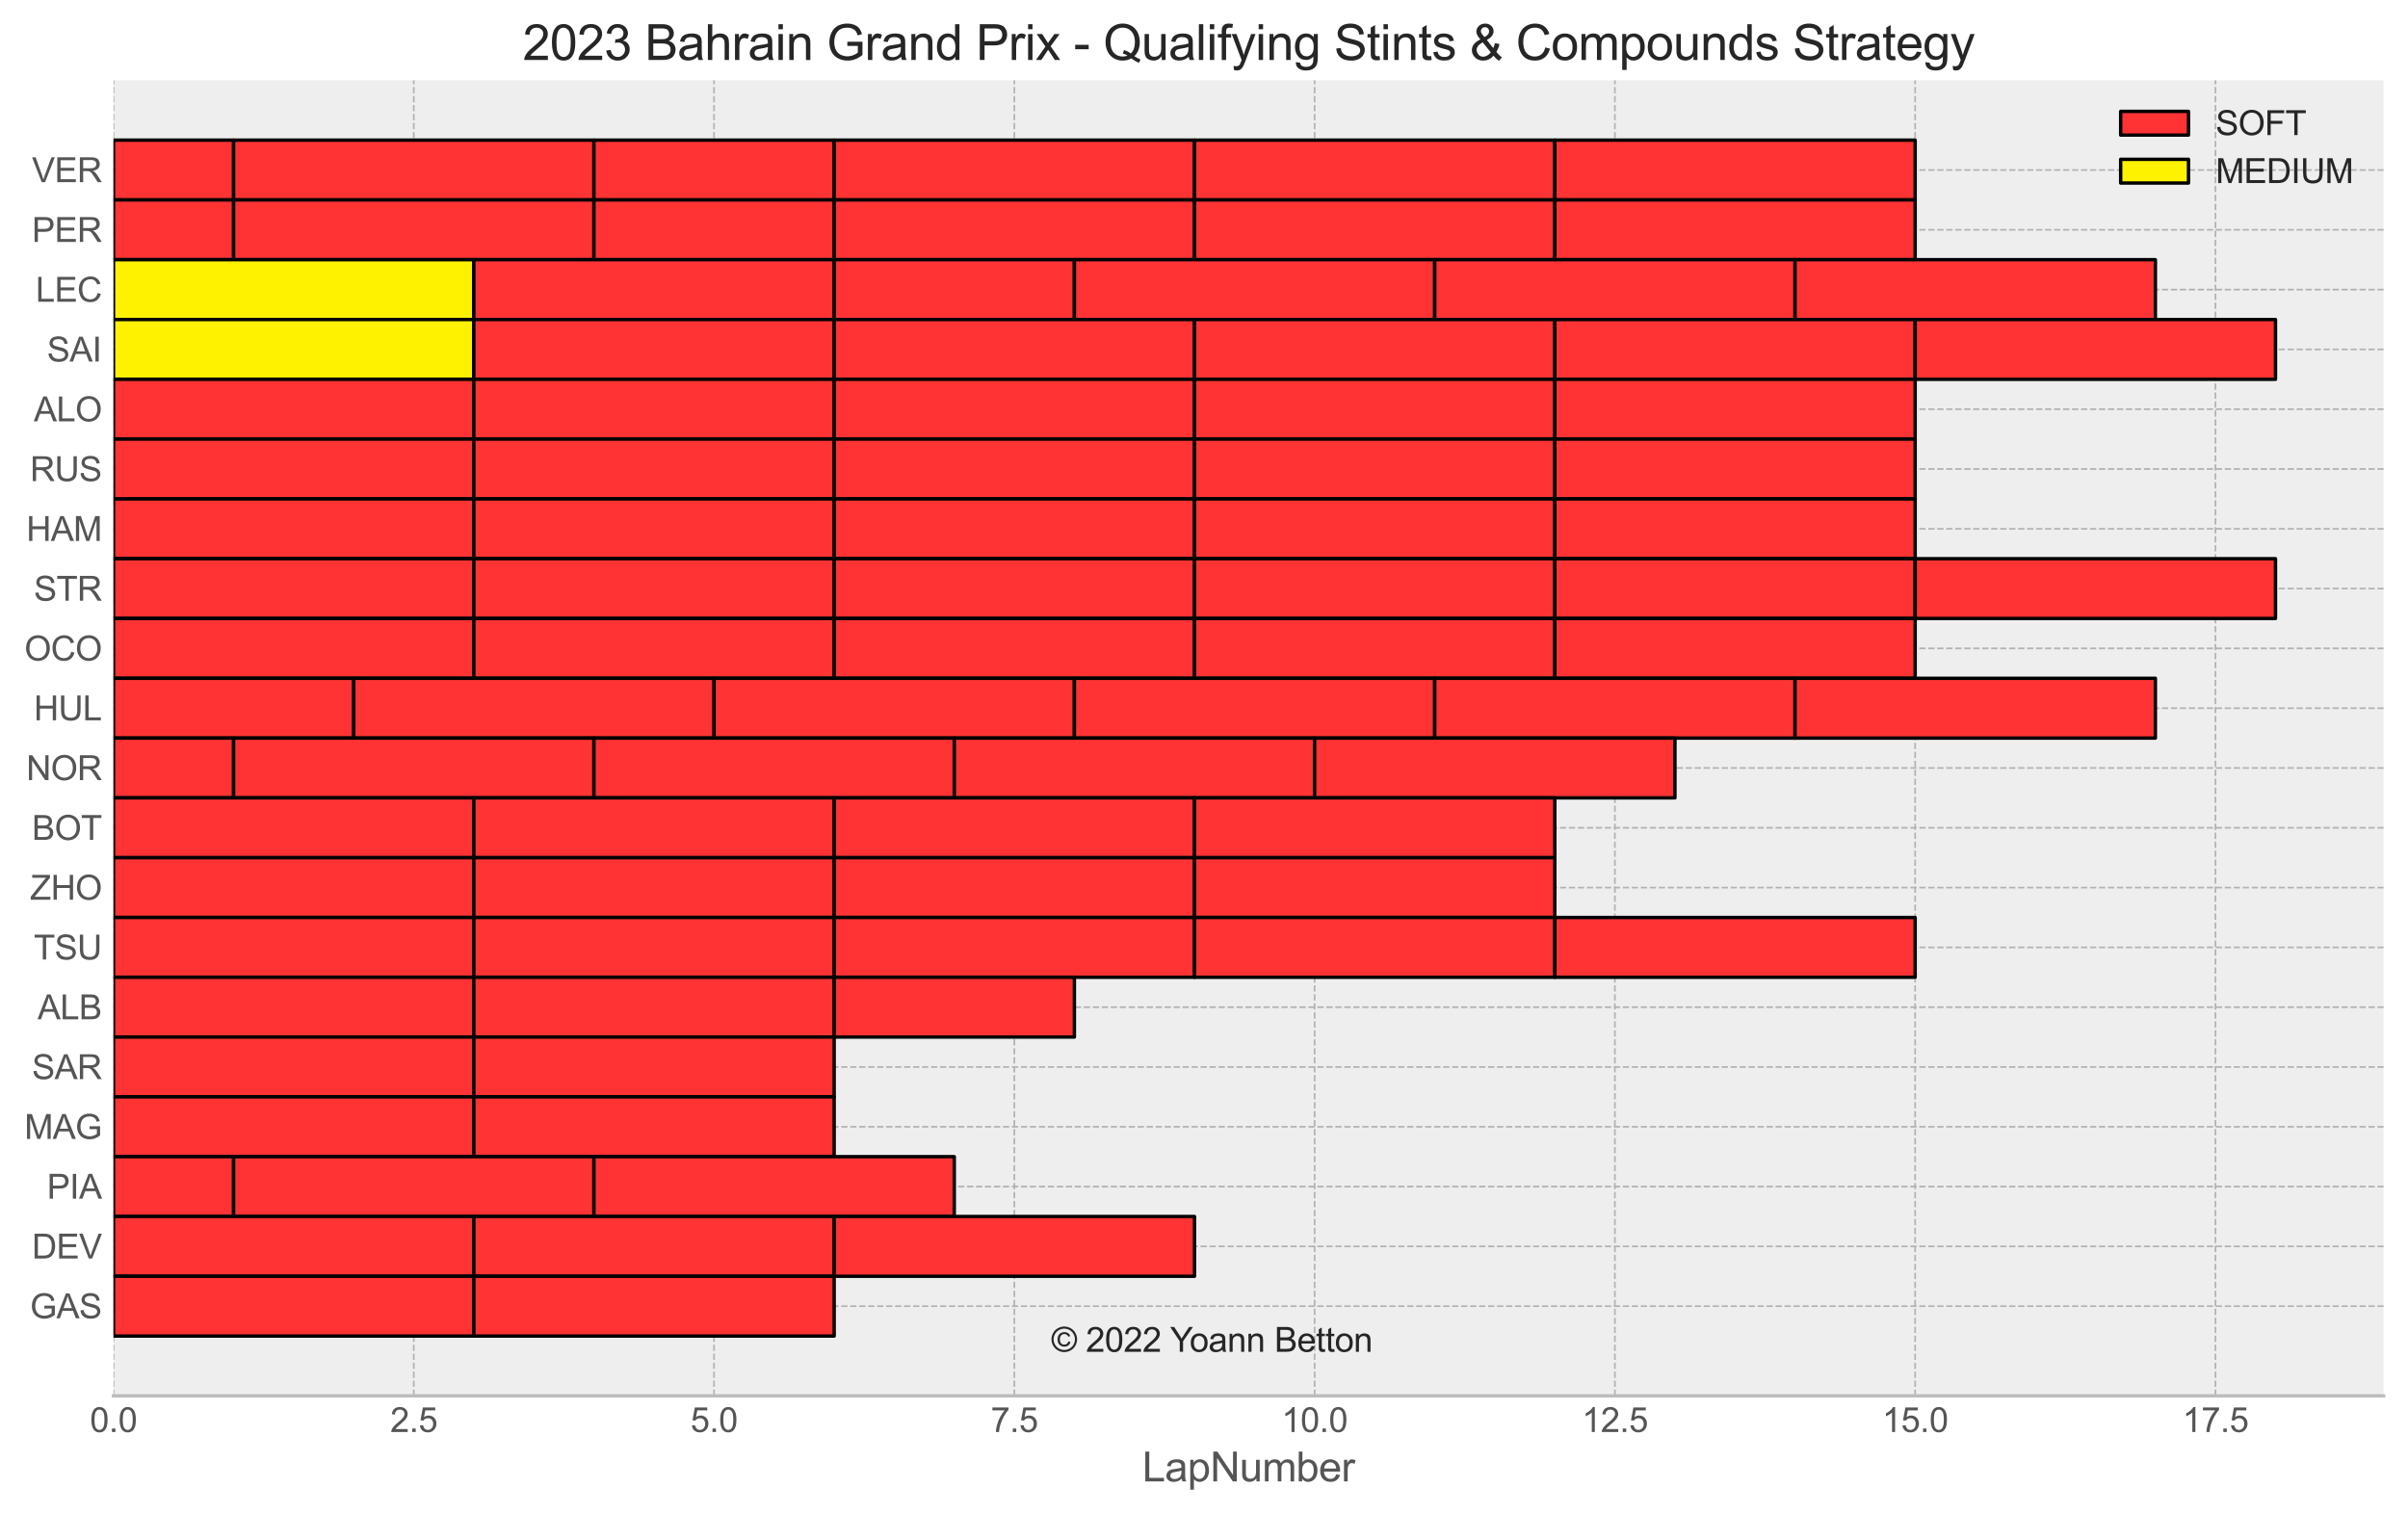 <?xml version="1.0" encoding="utf-8" standalone="no"?>
<!DOCTYPE svg PUBLIC "-//W3C//DTD SVG 1.1//EN"
  "http://www.w3.org/Graphics/SVG/1.1/DTD/svg11.dtd">
<svg xmlns:xlink="http://www.w3.org/1999/xlink" width="710.278pt" height="446.591pt" viewBox="0 0 710.278 446.591" xmlns="http://www.w3.org/2000/svg" version="1.1">
 <defs>
  <style type="text/css">*{stroke-linejoin: round; stroke-linecap: butt}</style>
 </defs>
 <g id="figure_1">
  <g id="patch_1">
   <path d="M 0 446.591 
L 710.278 446.591 
L 710.278 0 
L 0 0 
z
" style="fill: #ffffff"/>
  </g>
  <g id="axes_1">
   <g id="patch_2">
    <path d="M 33.478 411.772 
L 703.078 411.772 
L 703.078 23.692 
L 33.478 23.692 
z
" style="fill: #eeeeee"/>
   </g>
   <g id="matplotlib.axis_1">
    <g id="xtick_1">
     <g id="line2d_1">
      <path d="M 33.478 411.772 
L 33.478 23.692 
" clip-path="url(#p80c18628b7)" style="fill: none; stroke-dasharray: 1.85,0.8; stroke-dashoffset: 0; stroke: #b2b2b2; stroke-width: 0.5"/>
     </g>
     <g id="line2d_2"/>
     <g id="text_1">
      <!-- 0.0 -->
      <g style="fill: #555555" transform="translate(26.528 422.43)scale(0.1 -0.1)">
       <defs>
        <path id="ArialMT-30" d="M 266 2259 
Q 266 3072 433 3567 
Q 600 4063 929 4331 
Q 1259 4600 1759 4600 
Q 2128 4600 2406 4451 
Q 2684 4303 2865 4023 
Q 3047 3744 3150 3342 
Q 3253 2941 3253 2259 
Q 3253 1453 3087 958 
Q 2922 463 2592 192 
Q 2263 -78 1759 -78 
Q 1097 -78 719 397 
Q 266 969 266 2259 
z
M 844 2259 
Q 844 1131 1108 757 
Q 1372 384 1759 384 
Q 2147 384 2411 759 
Q 2675 1134 2675 2259 
Q 2675 3391 2411 3762 
Q 2147 4134 1753 4134 
Q 1366 4134 1134 3806 
Q 844 3388 844 2259 
z
" transform="scale(0.016)"/>
        <path id="ArialMT-2e" d="M 581 0 
L 581 641 
L 1222 641 
L 1222 0 
L 581 0 
z
" transform="scale(0.016)"/>
       </defs>
       <use xlink:href="#ArialMT-30"/>
       <use xlink:href="#ArialMT-2e" x="55.615"/>
       <use xlink:href="#ArialMT-30" x="83.398"/>
      </g>
     </g>
    </g>
    <g id="xtick_2">
     <g id="line2d_3">
      <path d="M 122.05 411.772 
L 122.05 23.692 
" clip-path="url(#p80c18628b7)" style="fill: none; stroke-dasharray: 1.85,0.8; stroke-dashoffset: 0; stroke: #b2b2b2; stroke-width: 0.5"/>
     </g>
     <g id="line2d_4"/>
     <g id="text_2">
      <!-- 2.5 -->
      <g style="fill: #555555" transform="translate(115.1 422.43)scale(0.1 -0.1)">
       <defs>
        <path id="ArialMT-32" d="M 3222 541 
L 3222 0 
L 194 0 
Q 188 203 259 391 
Q 375 700 629 1000 
Q 884 1300 1366 1694 
Q 2113 2306 2375 2664 
Q 2638 3022 2638 3341 
Q 2638 3675 2398 3904 
Q 2159 4134 1775 4134 
Q 1369 4134 1125 3890 
Q 881 3647 878 3216 
L 300 3275 
Q 359 3922 746 4261 
Q 1134 4600 1788 4600 
Q 2447 4600 2831 4234 
Q 3216 3869 3216 3328 
Q 3216 3053 3103 2787 
Q 2991 2522 2730 2228 
Q 2469 1934 1863 1422 
Q 1356 997 1212 845 
Q 1069 694 975 541 
L 3222 541 
z
" transform="scale(0.016)"/>
        <path id="ArialMT-35" d="M 266 1200 
L 856 1250 
Q 922 819 1161 601 
Q 1400 384 1738 384 
Q 2144 384 2425 690 
Q 2706 997 2706 1503 
Q 2706 1984 2436 2262 
Q 2166 2541 1728 2541 
Q 1456 2541 1237 2417 
Q 1019 2294 894 2097 
L 366 2166 
L 809 4519 
L 3088 4519 
L 3088 3981 
L 1259 3981 
L 1013 2750 
Q 1425 3038 1878 3038 
Q 2478 3038 2890 2622 
Q 3303 2206 3303 1553 
Q 3303 931 2941 478 
Q 2500 -78 1738 -78 
Q 1113 -78 717 272 
Q 322 622 266 1200 
z
" transform="scale(0.016)"/>
       </defs>
       <use xlink:href="#ArialMT-32"/>
       <use xlink:href="#ArialMT-2e" x="55.615"/>
       <use xlink:href="#ArialMT-35" x="83.398"/>
      </g>
     </g>
    </g>
    <g id="xtick_3">
     <g id="line2d_5">
      <path d="M 210.621 411.772 
L 210.621 23.692 
" clip-path="url(#p80c18628b7)" style="fill: none; stroke-dasharray: 1.85,0.8; stroke-dashoffset: 0; stroke: #b2b2b2; stroke-width: 0.5"/>
     </g>
     <g id="line2d_6"/>
     <g id="text_3">
      <!-- 5.0 -->
      <g style="fill: #555555" transform="translate(203.671 422.43)scale(0.1 -0.1)">
       <use xlink:href="#ArialMT-35"/>
       <use xlink:href="#ArialMT-2e" x="55.615"/>
       <use xlink:href="#ArialMT-30" x="83.398"/>
      </g>
     </g>
    </g>
    <g id="xtick_4">
     <g id="line2d_7">
      <path d="M 299.192 411.772 
L 299.192 23.692 
" clip-path="url(#p80c18628b7)" style="fill: none; stroke-dasharray: 1.85,0.8; stroke-dashoffset: 0; stroke: #b2b2b2; stroke-width: 0.5"/>
     </g>
     <g id="line2d_8"/>
     <g id="text_4">
      <!-- 7.5 -->
      <g style="fill: #555555" transform="translate(292.242 422.43)scale(0.1 -0.1)">
       <defs>
        <path id="ArialMT-37" d="M 303 3981 
L 303 4522 
L 3269 4522 
L 3269 4084 
Q 2831 3619 2401 2847 
Q 1972 2075 1738 1259 
Q 1569 684 1522 0 
L 944 0 
Q 953 541 1156 1306 
Q 1359 2072 1739 2783 
Q 2119 3494 2547 3981 
L 303 3981 
z
" transform="scale(0.016)"/>
       </defs>
       <use xlink:href="#ArialMT-37"/>
       <use xlink:href="#ArialMT-2e" x="55.615"/>
       <use xlink:href="#ArialMT-35" x="83.398"/>
      </g>
     </g>
    </g>
    <g id="xtick_5">
     <g id="line2d_9">
      <path d="M 387.764 411.772 
L 387.764 23.692 
" clip-path="url(#p80c18628b7)" style="fill: none; stroke-dasharray: 1.85,0.8; stroke-dashoffset: 0; stroke: #b2b2b2; stroke-width: 0.5"/>
     </g>
     <g id="line2d_10"/>
     <g id="text_5">
      <!-- 10.0 -->
      <g style="fill: #555555" transform="translate(378.033 422.43)scale(0.1 -0.1)">
       <defs>
        <path id="ArialMT-31" d="M 2384 0 
L 1822 0 
L 1822 3584 
Q 1619 3391 1289 3197 
Q 959 3003 697 2906 
L 697 3450 
Q 1169 3672 1522 3987 
Q 1875 4303 2022 4600 
L 2384 4600 
L 2384 0 
z
" transform="scale(0.016)"/>
       </defs>
       <use xlink:href="#ArialMT-31"/>
       <use xlink:href="#ArialMT-30" x="55.615"/>
       <use xlink:href="#ArialMT-2e" x="111.23"/>
       <use xlink:href="#ArialMT-30" x="139.014"/>
      </g>
     </g>
    </g>
    <g id="xtick_6">
     <g id="line2d_11">
      <path d="M 476.335 411.772 
L 476.335 23.692 
" clip-path="url(#p80c18628b7)" style="fill: none; stroke-dasharray: 1.85,0.8; stroke-dashoffset: 0; stroke: #b2b2b2; stroke-width: 0.5"/>
     </g>
     <g id="line2d_12"/>
     <g id="text_6">
      <!-- 12.5 -->
      <g style="fill: #555555" transform="translate(466.605 422.43)scale(0.1 -0.1)">
       <use xlink:href="#ArialMT-31"/>
       <use xlink:href="#ArialMT-32" x="55.615"/>
       <use xlink:href="#ArialMT-2e" x="111.23"/>
       <use xlink:href="#ArialMT-35" x="139.014"/>
      </g>
     </g>
    </g>
    <g id="xtick_7">
     <g id="line2d_13">
      <path d="M 564.907 411.772 
L 564.907 23.692 
" clip-path="url(#p80c18628b7)" style="fill: none; stroke-dasharray: 1.85,0.8; stroke-dashoffset: 0; stroke: #b2b2b2; stroke-width: 0.5"/>
     </g>
     <g id="line2d_14"/>
     <g id="text_7">
      <!-- 15.0 -->
      <g style="fill: #555555" transform="translate(555.176 422.43)scale(0.1 -0.1)">
       <use xlink:href="#ArialMT-31"/>
       <use xlink:href="#ArialMT-35" x="55.615"/>
       <use xlink:href="#ArialMT-2e" x="111.23"/>
       <use xlink:href="#ArialMT-30" x="139.014"/>
      </g>
     </g>
    </g>
    <g id="xtick_8">
     <g id="line2d_15">
      <path d="M 653.478 411.772 
L 653.478 23.692 
" clip-path="url(#p80c18628b7)" style="fill: none; stroke-dasharray: 1.85,0.8; stroke-dashoffset: 0; stroke: #b2b2b2; stroke-width: 0.5"/>
     </g>
     <g id="line2d_16"/>
     <g id="text_8">
      <!-- 17.5 -->
      <g style="fill: #555555" transform="translate(643.748 422.43)scale(0.1 -0.1)">
       <use xlink:href="#ArialMT-31"/>
       <use xlink:href="#ArialMT-37" x="55.615"/>
       <use xlink:href="#ArialMT-2e" x="111.23"/>
       <use xlink:href="#ArialMT-35" x="139.014"/>
      </g>
     </g>
    </g>
    <g id="text_9">
     <!-- LapNumber -->
     <g style="fill: #555555" transform="translate(336.93 437.006)scale(0.12 -0.12)">
      <defs>
       <path id="ArialMT-4c" d="M 469 0 
L 469 4581 
L 1075 4581 
L 1075 541 
L 3331 541 
L 3331 0 
L 469 0 
z
" transform="scale(0.016)"/>
       <path id="ArialMT-61" d="M 2588 409 
Q 2275 144 1986 34 
Q 1697 -75 1366 -75 
Q 819 -75 525 192 
Q 231 459 231 875 
Q 231 1119 342 1320 
Q 453 1522 633 1644 
Q 813 1766 1038 1828 
Q 1203 1872 1538 1913 
Q 2219 1994 2541 2106 
Q 2544 2222 2544 2253 
Q 2544 2597 2384 2738 
Q 2169 2928 1744 2928 
Q 1347 2928 1158 2789 
Q 969 2650 878 2297 
L 328 2372 
Q 403 2725 575 2942 
Q 747 3159 1072 3276 
Q 1397 3394 1825 3394 
Q 2250 3394 2515 3294 
Q 2781 3194 2906 3042 
Q 3031 2891 3081 2659 
Q 3109 2516 3109 2141 
L 3109 1391 
Q 3109 606 3145 398 
Q 3181 191 3288 0 
L 2700 0 
Q 2613 175 2588 409 
z
M 2541 1666 
Q 2234 1541 1622 1453 
Q 1275 1403 1131 1340 
Q 988 1278 909 1158 
Q 831 1038 831 891 
Q 831 666 1001 516 
Q 1172 366 1500 366 
Q 1825 366 2078 508 
Q 2331 650 2450 897 
Q 2541 1088 2541 1459 
L 2541 1666 
z
" transform="scale(0.016)"/>
       <path id="ArialMT-70" d="M 422 -1272 
L 422 3319 
L 934 3319 
L 934 2888 
Q 1116 3141 1344 3267 
Q 1572 3394 1897 3394 
Q 2322 3394 2647 3175 
Q 2972 2956 3137 2557 
Q 3303 2159 3303 1684 
Q 3303 1175 3120 767 
Q 2938 359 2589 142 
Q 2241 -75 1856 -75 
Q 1575 -75 1351 44 
Q 1128 163 984 344 
L 984 -1272 
L 422 -1272 
z
M 931 1641 
Q 931 1000 1190 694 
Q 1450 388 1819 388 
Q 2194 388 2461 705 
Q 2728 1022 2728 1688 
Q 2728 2322 2467 2637 
Q 2206 2953 1844 2953 
Q 1484 2953 1207 2617 
Q 931 2281 931 1641 
z
" transform="scale(0.016)"/>
       <path id="ArialMT-4e" d="M 488 0 
L 488 4581 
L 1109 4581 
L 3516 984 
L 3516 4581 
L 4097 4581 
L 4097 0 
L 3475 0 
L 1069 3600 
L 1069 0 
L 488 0 
z
" transform="scale(0.016)"/>
       <path id="ArialMT-75" d="M 2597 0 
L 2597 488 
Q 2209 -75 1544 -75 
Q 1250 -75 995 37 
Q 741 150 617 320 
Q 494 491 444 738 
Q 409 903 409 1263 
L 409 3319 
L 972 3319 
L 972 1478 
Q 972 1038 1006 884 
Q 1059 663 1231 536 
Q 1403 409 1656 409 
Q 1909 409 2131 539 
Q 2353 669 2445 892 
Q 2538 1116 2538 1541 
L 2538 3319 
L 3100 3319 
L 3100 0 
L 2597 0 
z
" transform="scale(0.016)"/>
       <path id="ArialMT-6d" d="M 422 0 
L 422 3319 
L 925 3319 
L 925 2853 
Q 1081 3097 1340 3245 
Q 1600 3394 1931 3394 
Q 2300 3394 2536 3241 
Q 2772 3088 2869 2813 
Q 3263 3394 3894 3394 
Q 4388 3394 4653 3120 
Q 4919 2847 4919 2278 
L 4919 0 
L 4359 0 
L 4359 2091 
Q 4359 2428 4304 2576 
Q 4250 2725 4106 2815 
Q 3963 2906 3769 2906 
Q 3419 2906 3187 2673 
Q 2956 2441 2956 1928 
L 2956 0 
L 2394 0 
L 2394 2156 
Q 2394 2531 2256 2718 
Q 2119 2906 1806 2906 
Q 1569 2906 1367 2781 
Q 1166 2656 1075 2415 
Q 984 2175 984 1722 
L 984 0 
L 422 0 
z
" transform="scale(0.016)"/>
       <path id="ArialMT-62" d="M 941 0 
L 419 0 
L 419 4581 
L 981 4581 
L 981 2947 
Q 1338 3394 1891 3394 
Q 2197 3394 2470 3270 
Q 2744 3147 2920 2923 
Q 3097 2700 3197 2384 
Q 3297 2069 3297 1709 
Q 3297 856 2875 390 
Q 2453 -75 1863 -75 
Q 1275 -75 941 416 
L 941 0 
z
M 934 1684 
Q 934 1088 1097 822 
Q 1363 388 1816 388 
Q 2184 388 2453 708 
Q 2722 1028 2722 1663 
Q 2722 2313 2464 2622 
Q 2206 2931 1841 2931 
Q 1472 2931 1203 2611 
Q 934 2291 934 1684 
z
" transform="scale(0.016)"/>
       <path id="ArialMT-65" d="M 2694 1069 
L 3275 997 
Q 3138 488 2766 206 
Q 2394 -75 1816 -75 
Q 1088 -75 661 373 
Q 234 822 234 1631 
Q 234 2469 665 2931 
Q 1097 3394 1784 3394 
Q 2450 3394 2872 2941 
Q 3294 2488 3294 1666 
Q 3294 1616 3291 1516 
L 816 1516 
Q 847 969 1125 678 
Q 1403 388 1819 388 
Q 2128 388 2347 550 
Q 2566 713 2694 1069 
z
M 847 1978 
L 2700 1978 
Q 2663 2397 2488 2606 
Q 2219 2931 1791 2931 
Q 1403 2931 1139 2672 
Q 875 2413 847 1978 
z
" transform="scale(0.016)"/>
       <path id="ArialMT-72" d="M 416 0 
L 416 3319 
L 922 3319 
L 922 2816 
Q 1116 3169 1280 3281 
Q 1444 3394 1641 3394 
Q 1925 3394 2219 3213 
L 2025 2691 
Q 1819 2813 1613 2813 
Q 1428 2813 1281 2702 
Q 1134 2591 1072 2394 
Q 978 2094 978 1738 
L 978 0 
L 416 0 
z
" transform="scale(0.016)"/>
      </defs>
      <use xlink:href="#ArialMT-4c"/>
      <use xlink:href="#ArialMT-61" x="55.615"/>
      <use xlink:href="#ArialMT-70" x="111.23"/>
      <use xlink:href="#ArialMT-4e" x="166.846"/>
      <use xlink:href="#ArialMT-75" x="239.062"/>
      <use xlink:href="#ArialMT-6d" x="294.678"/>
      <use xlink:href="#ArialMT-62" x="377.979"/>
      <use xlink:href="#ArialMT-65" x="433.594"/>
      <use xlink:href="#ArialMT-72" x="489.209"/>
     </g>
    </g>
   </g>
   <g id="matplotlib.axis_2">
    <g id="ytick_1">
     <g id="line2d_17">
      <path d="M 33.478 50.152 
L 703.078 50.152 
" clip-path="url(#p80c18628b7)" style="fill: none; stroke-dasharray: 1.85,0.8; stroke-dashoffset: 0; stroke: #b2b2b2; stroke-width: 0.5"/>
     </g>
     <g id="line2d_18"/>
     <g id="text_10">
      <!-- VER -->
      <g style="fill: #555555" transform="translate(9.416 53.731)scale(0.1 -0.1)">
       <defs>
        <path id="ArialMT-56" d="M 1803 0 
L 28 4581 
L 684 4581 
L 1875 1253 
Q 2019 853 2116 503 
Q 2222 878 2363 1253 
L 3600 4581 
L 4219 4581 
L 2425 0 
L 1803 0 
z
" transform="scale(0.016)"/>
        <path id="ArialMT-45" d="M 506 0 
L 506 4581 
L 3819 4581 
L 3819 4041 
L 1113 4041 
L 1113 2638 
L 3647 2638 
L 3647 2100 
L 1113 2100 
L 1113 541 
L 3925 541 
L 3925 0 
L 506 0 
z
" transform="scale(0.016)"/>
        <path id="ArialMT-52" d="M 503 0 
L 503 4581 
L 2534 4581 
Q 3147 4581 3465 4457 
Q 3784 4334 3975 4021 
Q 4166 3709 4166 3331 
Q 4166 2844 3850 2509 
Q 3534 2175 2875 2084 
Q 3116 1969 3241 1856 
Q 3506 1613 3744 1247 
L 4541 0 
L 3778 0 
L 3172 953 
Q 2906 1366 2734 1584 
Q 2563 1803 2427 1890 
Q 2291 1978 2150 2013 
Q 2047 2034 1813 2034 
L 1109 2034 
L 1109 0 
L 503 0 
z
M 1109 2559 
L 2413 2559 
Q 2828 2559 3062 2645 
Q 3297 2731 3419 2920 
Q 3541 3109 3541 3331 
Q 3541 3656 3305 3865 
Q 3069 4075 2559 4075 
L 1109 4075 
L 1109 2559 
z
" transform="scale(0.016)"/>
       </defs>
       <use xlink:href="#ArialMT-56"/>
       <use xlink:href="#ArialMT-45" x="66.699"/>
       <use xlink:href="#ArialMT-52" x="133.398"/>
      </g>
     </g>
    </g>
    <g id="ytick_2">
     <g id="line2d_19">
      <path d="M 33.478 67.792 
L 703.078 67.792 
" clip-path="url(#p80c18628b7)" style="fill: none; stroke-dasharray: 1.85,0.8; stroke-dashoffset: 0; stroke: #b2b2b2; stroke-width: 0.5"/>
     </g>
     <g id="line2d_20"/>
     <g id="text_11">
      <!-- PER -->
      <g style="fill: #555555" transform="translate(9.416 71.371)scale(0.1 -0.1)">
       <defs>
        <path id="ArialMT-50" d="M 494 0 
L 494 4581 
L 2222 4581 
Q 2678 4581 2919 4538 
Q 3256 4481 3484 4323 
Q 3713 4166 3852 3881 
Q 3991 3597 3991 3256 
Q 3991 2672 3619 2267 
Q 3247 1863 2275 1863 
L 1100 1863 
L 1100 0 
L 494 0 
z
M 1100 2403 
L 2284 2403 
Q 2872 2403 3119 2622 
Q 3366 2841 3366 3238 
Q 3366 3525 3220 3729 
Q 3075 3934 2838 4000 
Q 2684 4041 2272 4041 
L 1100 4041 
L 1100 2403 
z
" transform="scale(0.016)"/>
       </defs>
       <use xlink:href="#ArialMT-50"/>
       <use xlink:href="#ArialMT-45" x="66.699"/>
       <use xlink:href="#ArialMT-52" x="133.398"/>
      </g>
     </g>
    </g>
    <g id="ytick_3">
     <g id="line2d_21">
      <path d="M 33.478 85.432 
L 703.078 85.432 
" clip-path="url(#p80c18628b7)" style="fill: none; stroke-dasharray: 1.85,0.8; stroke-dashoffset: 0; stroke: #b2b2b2; stroke-width: 0.5"/>
     </g>
     <g id="line2d_22"/>
     <g id="text_12">
      <!-- LEC -->
      <g style="fill: #555555" transform="translate(10.525 89.011)scale(0.1 -0.1)">
       <defs>
        <path id="ArialMT-43" d="M 3763 1606 
L 4369 1453 
Q 4178 706 3683 314 
Q 3188 -78 2472 -78 
Q 1731 -78 1267 223 
Q 803 525 561 1097 
Q 319 1669 319 2325 
Q 319 3041 592 3573 
Q 866 4106 1370 4382 
Q 1875 4659 2481 4659 
Q 3169 4659 3637 4309 
Q 4106 3959 4291 3325 
L 3694 3184 
Q 3534 3684 3231 3912 
Q 2928 4141 2469 4141 
Q 1941 4141 1586 3887 
Q 1231 3634 1087 3207 
Q 944 2781 944 2328 
Q 944 1744 1114 1308 
Q 1284 872 1643 656 
Q 2003 441 2422 441 
Q 2931 441 3284 734 
Q 3638 1028 3763 1606 
z
" transform="scale(0.016)"/>
       </defs>
       <use xlink:href="#ArialMT-4c"/>
       <use xlink:href="#ArialMT-45" x="55.615"/>
       <use xlink:href="#ArialMT-43" x="122.314"/>
      </g>
     </g>
    </g>
    <g id="ytick_4">
     <g id="line2d_23">
      <path d="M 33.478 103.072 
L 703.078 103.072 
" clip-path="url(#p80c18628b7)" style="fill: none; stroke-dasharray: 1.85,0.8; stroke-dashoffset: 0; stroke: #b2b2b2; stroke-width: 0.5"/>
     </g>
     <g id="line2d_24"/>
     <g id="text_13">
      <!-- SAI -->
      <g style="fill: #555555" transform="translate(13.859 106.651)scale(0.1 -0.1)">
       <defs>
        <path id="ArialMT-53" d="M 288 1472 
L 859 1522 
Q 900 1178 1048 958 
Q 1197 738 1509 602 
Q 1822 466 2213 466 
Q 2559 466 2825 569 
Q 3091 672 3220 851 
Q 3350 1031 3350 1244 
Q 3350 1459 3225 1620 
Q 3100 1781 2813 1891 
Q 2628 1963 1997 2114 
Q 1366 2266 1113 2400 
Q 784 2572 623 2826 
Q 463 3081 463 3397 
Q 463 3744 659 4045 
Q 856 4347 1234 4503 
Q 1613 4659 2075 4659 
Q 2584 4659 2973 4495 
Q 3363 4331 3572 4012 
Q 3781 3694 3797 3291 
L 3216 3247 
Q 3169 3681 2898 3903 
Q 2628 4125 2100 4125 
Q 1550 4125 1298 3923 
Q 1047 3722 1047 3438 
Q 1047 3191 1225 3031 
Q 1400 2872 2139 2705 
Q 2878 2538 3153 2413 
Q 3553 2228 3743 1945 
Q 3934 1663 3934 1294 
Q 3934 928 3725 604 
Q 3516 281 3123 101 
Q 2731 -78 2241 -78 
Q 1619 -78 1198 103 
Q 778 284 539 648 
Q 300 1013 288 1472 
z
" transform="scale(0.016)"/>
        <path id="ArialMT-41" d="M -9 0 
L 1750 4581 
L 2403 4581 
L 4278 0 
L 3588 0 
L 3053 1388 
L 1138 1388 
L 634 0 
L -9 0 
z
M 1313 1881 
L 2866 1881 
L 2388 3150 
Q 2169 3728 2063 4100 
Q 1975 3659 1816 3225 
L 1313 1881 
z
" transform="scale(0.016)"/>
        <path id="ArialMT-49" d="M 597 0 
L 597 4581 
L 1203 4581 
L 1203 0 
L 597 0 
z
" transform="scale(0.016)"/>
       </defs>
       <use xlink:href="#ArialMT-53"/>
       <use xlink:href="#ArialMT-41" x="66.699"/>
       <use xlink:href="#ArialMT-49" x="133.398"/>
      </g>
     </g>
    </g>
    <g id="ytick_5">
     <g id="line2d_25">
      <path d="M 33.478 120.712 
L 703.078 120.712 
" clip-path="url(#p80c18628b7)" style="fill: none; stroke-dasharray: 1.85,0.8; stroke-dashoffset: 0; stroke: #b2b2b2; stroke-width: 0.5"/>
     </g>
     <g id="line2d_26"/>
     <g id="text_14">
      <!-- ALO -->
      <g style="fill: #555555" transform="translate(9.969 124.291)scale(0.1 -0.1)">
       <defs>
        <path id="ArialMT-4f" d="M 309 2231 
Q 309 3372 921 4017 
Q 1534 4663 2503 4663 
Q 3138 4663 3647 4359 
Q 4156 4056 4423 3514 
Q 4691 2972 4691 2284 
Q 4691 1588 4409 1038 
Q 4128 488 3612 205 
Q 3097 -78 2500 -78 
Q 1853 -78 1343 234 
Q 834 547 571 1087 
Q 309 1628 309 2231 
z
M 934 2222 
Q 934 1394 1379 917 
Q 1825 441 2497 441 
Q 3181 441 3623 922 
Q 4066 1403 4066 2288 
Q 4066 2847 3877 3264 
Q 3688 3681 3323 3911 
Q 2959 4141 2506 4141 
Q 1863 4141 1398 3698 
Q 934 3256 934 2222 
z
" transform="scale(0.016)"/>
       </defs>
       <use xlink:href="#ArialMT-41"/>
       <use xlink:href="#ArialMT-4c" x="66.699"/>
       <use xlink:href="#ArialMT-4f" x="122.314"/>
      </g>
     </g>
    </g>
    <g id="ytick_6">
     <g id="line2d_27">
      <path d="M 33.478 138.352 
L 703.078 138.352 
" clip-path="url(#p80c18628b7)" style="fill: none; stroke-dasharray: 1.85,0.8; stroke-dashoffset: 0; stroke: #b2b2b2; stroke-width: 0.5"/>
     </g>
     <g id="line2d_28"/>
     <g id="text_15">
      <!-- RUS -->
      <g style="fill: #555555" transform="translate(8.864 141.931)scale(0.1 -0.1)">
       <defs>
        <path id="ArialMT-55" d="M 3500 4581 
L 4106 4581 
L 4106 1934 
Q 4106 1244 3950 837 
Q 3794 431 3386 176 
Q 2978 -78 2316 -78 
Q 1672 -78 1262 144 
Q 853 366 678 786 
Q 503 1206 503 1934 
L 503 4581 
L 1109 4581 
L 1109 1938 
Q 1109 1341 1220 1058 
Q 1331 775 1601 622 
Q 1872 469 2263 469 
Q 2931 469 3215 772 
Q 3500 1075 3500 1938 
L 3500 4581 
z
" transform="scale(0.016)"/>
       </defs>
       <use xlink:href="#ArialMT-52"/>
       <use xlink:href="#ArialMT-55" x="72.217"/>
       <use xlink:href="#ArialMT-53" x="144.434"/>
      </g>
     </g>
    </g>
    <g id="ytick_7">
     <g id="line2d_29">
      <path d="M 33.478 155.992 
L 703.078 155.992 
" clip-path="url(#p80c18628b7)" style="fill: none; stroke-dasharray: 1.85,0.8; stroke-dashoffset: 0; stroke: #b2b2b2; stroke-width: 0.5"/>
     </g>
     <g id="line2d_30"/>
     <g id="text_16">
      <!-- HAM -->
      <g style="fill: #555555" transform="translate(7.756 159.571)scale(0.1 -0.1)">
       <defs>
        <path id="ArialMT-48" d="M 513 0 
L 513 4581 
L 1119 4581 
L 1119 2700 
L 3500 2700 
L 3500 4581 
L 4106 4581 
L 4106 0 
L 3500 0 
L 3500 2159 
L 1119 2159 
L 1119 0 
L 513 0 
z
" transform="scale(0.016)"/>
        <path id="ArialMT-4d" d="M 475 0 
L 475 4581 
L 1388 4581 
L 2472 1338 
Q 2622 884 2691 659 
Q 2769 909 2934 1394 
L 4031 4581 
L 4847 4581 
L 4847 0 
L 4263 0 
L 4263 3834 
L 2931 0 
L 2384 0 
L 1059 3900 
L 1059 0 
L 475 0 
z
" transform="scale(0.016)"/>
       </defs>
       <use xlink:href="#ArialMT-48"/>
       <use xlink:href="#ArialMT-41" x="72.217"/>
       <use xlink:href="#ArialMT-4d" x="138.916"/>
      </g>
     </g>
    </g>
    <g id="ytick_8">
     <g id="line2d_31">
      <path d="M 33.478 173.632 
L 703.078 173.632 
" clip-path="url(#p80c18628b7)" style="fill: none; stroke-dasharray: 1.85,0.8; stroke-dashoffset: 0; stroke: #b2b2b2; stroke-width: 0.5"/>
     </g>
     <g id="line2d_32"/>
     <g id="text_17">
      <!-- STR -->
      <g style="fill: #555555" transform="translate(9.978 177.211)scale(0.1 -0.1)">
       <defs>
        <path id="ArialMT-54" d="M 1659 0 
L 1659 4041 
L 150 4041 
L 150 4581 
L 3781 4581 
L 3781 4041 
L 2266 4041 
L 2266 0 
L 1659 0 
z
" transform="scale(0.016)"/>
       </defs>
       <use xlink:href="#ArialMT-53"/>
       <use xlink:href="#ArialMT-54" x="66.699"/>
       <use xlink:href="#ArialMT-52" x="127.783"/>
      </g>
     </g>
    </g>
    <g id="ytick_9">
     <g id="line2d_33">
      <path d="M 33.478 191.272 
L 703.078 191.272 
" clip-path="url(#p80c18628b7)" style="fill: none; stroke-dasharray: 1.85,0.8; stroke-dashoffset: 0; stroke: #b2b2b2; stroke-width: 0.5"/>
     </g>
     <g id="line2d_34"/>
     <g id="text_18">
      <!-- OCO -->
      <g style="fill: #555555" transform="translate(7.2 194.851)scale(0.1 -0.1)">
       <use xlink:href="#ArialMT-4f"/>
       <use xlink:href="#ArialMT-43" x="77.783"/>
       <use xlink:href="#ArialMT-4f" x="150"/>
      </g>
     </g>
    </g>
    <g id="ytick_10">
     <g id="line2d_35">
      <path d="M 33.478 208.912 
L 703.078 208.912 
" clip-path="url(#p80c18628b7)" style="fill: none; stroke-dasharray: 1.85,0.8; stroke-dashoffset: 0; stroke: #b2b2b2; stroke-width: 0.5"/>
     </g>
     <g id="line2d_36"/>
     <g id="text_19">
      <!-- HUL -->
      <g style="fill: #555555" transform="translate(9.973 212.491)scale(0.1 -0.1)">
       <use xlink:href="#ArialMT-48"/>
       <use xlink:href="#ArialMT-55" x="72.217"/>
       <use xlink:href="#ArialMT-4c" x="144.434"/>
      </g>
     </g>
    </g>
    <g id="ytick_11">
     <g id="line2d_37">
      <path d="M 33.478 226.552 
L 703.078 226.552 
" clip-path="url(#p80c18628b7)" style="fill: none; stroke-dasharray: 1.85,0.8; stroke-dashoffset: 0; stroke: #b2b2b2; stroke-width: 0.5"/>
     </g>
     <g id="line2d_38"/>
     <g id="text_20">
      <!-- NOR -->
      <g style="fill: #555555" transform="translate(7.756 230.131)scale(0.1 -0.1)">
       <use xlink:href="#ArialMT-4e"/>
       <use xlink:href="#ArialMT-4f" x="72.217"/>
       <use xlink:href="#ArialMT-52" x="150"/>
      </g>
     </g>
    </g>
    <g id="ytick_12">
     <g id="line2d_39">
      <path d="M 33.478 244.192 
L 703.078 244.192 
" clip-path="url(#p80c18628b7)" style="fill: none; stroke-dasharray: 1.85,0.8; stroke-dashoffset: 0; stroke: #b2b2b2; stroke-width: 0.5"/>
     </g>
     <g id="line2d_40"/>
     <g id="text_21">
      <!-- BOT -->
      <g style="fill: #555555" transform="translate(9.422 247.771)scale(0.1 -0.1)">
       <defs>
        <path id="ArialMT-42" d="M 469 0 
L 469 4581 
L 2188 4581 
Q 2713 4581 3030 4442 
Q 3347 4303 3526 4014 
Q 3706 3725 3706 3409 
Q 3706 3116 3547 2856 
Q 3388 2597 3066 2438 
Q 3481 2316 3704 2022 
Q 3928 1728 3928 1328 
Q 3928 1006 3792 729 
Q 3656 453 3456 303 
Q 3256 153 2954 76 
Q 2653 0 2216 0 
L 469 0 
z
M 1075 2656 
L 2066 2656 
Q 2469 2656 2644 2709 
Q 2875 2778 2992 2937 
Q 3109 3097 3109 3338 
Q 3109 3566 3000 3739 
Q 2891 3913 2687 3977 
Q 2484 4041 1991 4041 
L 1075 4041 
L 1075 2656 
z
M 1075 541 
L 2216 541 
Q 2509 541 2628 563 
Q 2838 600 2978 687 
Q 3119 775 3209 942 
Q 3300 1109 3300 1328 
Q 3300 1584 3169 1773 
Q 3038 1963 2805 2039 
Q 2572 2116 2134 2116 
L 1075 2116 
L 1075 541 
z
" transform="scale(0.016)"/>
       </defs>
       <use xlink:href="#ArialMT-42"/>
       <use xlink:href="#ArialMT-4f" x="66.699"/>
       <use xlink:href="#ArialMT-54" x="144.482"/>
      </g>
     </g>
    </g>
    <g id="ytick_13">
     <g id="line2d_41">
      <path d="M 33.478 261.832 
L 703.078 261.832 
" clip-path="url(#p80c18628b7)" style="fill: none; stroke-dasharray: 1.85,0.8; stroke-dashoffset: 0; stroke: #b2b2b2; stroke-width: 0.5"/>
     </g>
     <g id="line2d_42"/>
     <g id="text_22">
      <!-- ZHO -->
      <g style="fill: #555555" transform="translate(8.87 265.411)scale(0.1 -0.1)">
       <defs>
        <path id="ArialMT-5a" d="M 128 0 
L 128 563 
L 2475 3497 
Q 2725 3809 2950 4041 
L 394 4041 
L 394 4581 
L 3675 4581 
L 3675 4041 
L 1103 863 
L 825 541 
L 3750 541 
L 3750 0 
L 128 0 
z
" transform="scale(0.016)"/>
       </defs>
       <use xlink:href="#ArialMT-5a"/>
       <use xlink:href="#ArialMT-48" x="61.084"/>
       <use xlink:href="#ArialMT-4f" x="133.301"/>
      </g>
     </g>
    </g>
    <g id="ytick_14">
     <g id="line2d_43">
      <path d="M 33.478 279.472 
L 703.078 279.472 
" clip-path="url(#p80c18628b7)" style="fill: none; stroke-dasharray: 1.85,0.8; stroke-dashoffset: 0; stroke: #b2b2b2; stroke-width: 0.5"/>
     </g>
     <g id="line2d_44"/>
     <g id="text_23">
      <!-- TSU -->
      <g style="fill: #555555" transform="translate(9.978 283.051)scale(0.1 -0.1)">
       <use xlink:href="#ArialMT-54"/>
       <use xlink:href="#ArialMT-53" x="61.084"/>
       <use xlink:href="#ArialMT-55" x="127.783"/>
      </g>
     </g>
    </g>
    <g id="ytick_15">
     <g id="line2d_45">
      <path d="M 33.478 297.112 
L 703.078 297.112 
" clip-path="url(#p80c18628b7)" style="fill: none; stroke-dasharray: 1.85,0.8; stroke-dashoffset: 0; stroke: #b2b2b2; stroke-width: 0.5"/>
     </g>
     <g id="line2d_46"/>
     <g id="text_24">
      <!-- ALB -->
      <g style="fill: #555555" transform="translate(11.077 300.691)scale(0.1 -0.1)">
       <use xlink:href="#ArialMT-41"/>
       <use xlink:href="#ArialMT-4c" x="66.699"/>
       <use xlink:href="#ArialMT-42" x="122.314"/>
      </g>
     </g>
    </g>
    <g id="ytick_16">
     <g id="line2d_47">
      <path d="M 33.478 314.752 
L 703.078 314.752 
" clip-path="url(#p80c18628b7)" style="fill: none; stroke-dasharray: 1.85,0.8; stroke-dashoffset: 0; stroke: #b2b2b2; stroke-width: 0.5"/>
     </g>
     <g id="line2d_48"/>
     <g id="text_25">
      <!-- SAR -->
      <g style="fill: #555555" transform="translate(9.416 318.331)scale(0.1 -0.1)">
       <use xlink:href="#ArialMT-53"/>
       <use xlink:href="#ArialMT-41" x="66.699"/>
       <use xlink:href="#ArialMT-52" x="133.398"/>
      </g>
     </g>
    </g>
    <g id="ytick_17">
     <g id="line2d_49">
      <path d="M 33.478 332.392 
L 703.078 332.392 
" clip-path="url(#p80c18628b7)" style="fill: none; stroke-dasharray: 1.85,0.8; stroke-dashoffset: 0; stroke: #b2b2b2; stroke-width: 0.5"/>
     </g>
     <g id="line2d_50"/>
     <g id="text_26">
      <!-- MAG -->
      <g style="fill: #555555" transform="translate(7.2 335.971)scale(0.1 -0.1)">
       <defs>
        <path id="ArialMT-47" d="M 2638 1797 
L 2638 2334 
L 4578 2338 
L 4578 638 
Q 4131 281 3656 101 
Q 3181 -78 2681 -78 
Q 2006 -78 1454 211 
Q 903 500 622 1047 
Q 341 1594 341 2269 
Q 341 2938 620 3517 
Q 900 4097 1425 4378 
Q 1950 4659 2634 4659 
Q 3131 4659 3532 4498 
Q 3934 4338 4162 4050 
Q 4391 3763 4509 3300 
L 3963 3150 
Q 3859 3500 3706 3700 
Q 3553 3900 3268 4020 
Q 2984 4141 2638 4141 
Q 2222 4141 1919 4014 
Q 1616 3888 1430 3681 
Q 1244 3475 1141 3228 
Q 966 2803 966 2306 
Q 966 1694 1177 1281 
Q 1388 869 1791 669 
Q 2194 469 2647 469 
Q 3041 469 3416 620 
Q 3791 772 3984 944 
L 3984 1797 
L 2638 1797 
z
" transform="scale(0.016)"/>
       </defs>
       <use xlink:href="#ArialMT-4d"/>
       <use xlink:href="#ArialMT-41" x="83.301"/>
       <use xlink:href="#ArialMT-47" x="150"/>
      </g>
     </g>
    </g>
    <g id="ytick_18">
     <g id="line2d_51">
      <path d="M 33.478 350.032 
L 703.078 350.032 
" clip-path="url(#p80c18628b7)" style="fill: none; stroke-dasharray: 1.85,0.8; stroke-dashoffset: 0; stroke: #b2b2b2; stroke-width: 0.5"/>
     </g>
     <g id="line2d_52"/>
     <g id="text_27">
      <!-- PIA -->
      <g style="fill: #555555" transform="translate(13.859 353.611)scale(0.1 -0.1)">
       <use xlink:href="#ArialMT-50"/>
       <use xlink:href="#ArialMT-49" x="66.699"/>
       <use xlink:href="#ArialMT-41" x="94.482"/>
      </g>
     </g>
    </g>
    <g id="ytick_19">
     <g id="line2d_53">
      <path d="M 33.478 367.672 
L 703.078 367.672 
" clip-path="url(#p80c18628b7)" style="fill: none; stroke-dasharray: 1.85,0.8; stroke-dashoffset: 0; stroke: #b2b2b2; stroke-width: 0.5"/>
     </g>
     <g id="line2d_54"/>
     <g id="text_28">
      <!-- DEV -->
      <g style="fill: #555555" transform="translate(9.416 371.251)scale(0.1 -0.1)">
       <defs>
        <path id="ArialMT-44" d="M 494 0 
L 494 4581 
L 2072 4581 
Q 2606 4581 2888 4516 
Q 3281 4425 3559 4188 
Q 3922 3881 4101 3404 
Q 4281 2928 4281 2316 
Q 4281 1794 4159 1391 
Q 4038 988 3847 723 
Q 3656 459 3429 307 
Q 3203 156 2883 78 
Q 2563 0 2147 0 
L 494 0 
z
M 1100 541 
L 2078 541 
Q 2531 541 2789 625 
Q 3047 709 3200 863 
Q 3416 1078 3536 1442 
Q 3656 1806 3656 2325 
Q 3656 3044 3420 3430 
Q 3184 3816 2847 3947 
Q 2603 4041 2063 4041 
L 1100 4041 
L 1100 541 
z
" transform="scale(0.016)"/>
       </defs>
       <use xlink:href="#ArialMT-44"/>
       <use xlink:href="#ArialMT-45" x="72.217"/>
       <use xlink:href="#ArialMT-56" x="138.916"/>
      </g>
     </g>
    </g>
    <g id="ytick_20">
     <g id="line2d_55">
      <path d="M 33.478 385.312 
L 703.078 385.312 
" clip-path="url(#p80c18628b7)" style="fill: none; stroke-dasharray: 1.85,0.8; stroke-dashoffset: 0; stroke: #b2b2b2; stroke-width: 0.5"/>
     </g>
     <g id="line2d_56"/>
     <g id="text_29">
      <!-- GAS -->
      <g style="fill: #555555" transform="translate(8.859 388.891)scale(0.1 -0.1)">
       <use xlink:href="#ArialMT-47"/>
       <use xlink:href="#ArialMT-41" x="77.783"/>
       <use xlink:href="#ArialMT-53" x="144.482"/>
      </g>
     </g>
    </g>
   </g>
   <g id="patch_3">
    <path d="M 33.478 41.332 
L 68.907 41.332 
L 68.907 58.972 
L 33.478 58.972 
z
" clip-path="url(#p80c18628b7)" style="fill: #ff3333; stroke: #000000; stroke-linejoin: miter"/>
   </g>
   <g id="patch_4">
    <path d="M 68.907 41.332 
L 175.192 41.332 
L 175.192 58.972 
L 68.907 58.972 
z
" clip-path="url(#p80c18628b7)" style="fill: #ff3333; stroke: #000000; stroke-linejoin: miter"/>
   </g>
   <g id="patch_5">
    <path d="M 175.192 41.332 
L 246.05 41.332 
L 246.05 58.972 
L 175.192 58.972 
z
" clip-path="url(#p80c18628b7)" style="fill: #ff3333; stroke: #000000; stroke-linejoin: miter"/>
   </g>
   <g id="patch_6">
    <path d="M 246.05 41.332 
L 352.335 41.332 
L 352.335 58.972 
L 246.05 58.972 
z
" clip-path="url(#p80c18628b7)" style="fill: #ff3333; stroke: #000000; stroke-linejoin: miter"/>
   </g>
   <g id="patch_7">
    <path d="M 352.335 41.332 
L 458.621 41.332 
L 458.621 58.972 
L 352.335 58.972 
z
" clip-path="url(#p80c18628b7)" style="fill: #ff3333; stroke: #000000; stroke-linejoin: miter"/>
   </g>
   <g id="patch_8">
    <path d="M 458.621 41.332 
L 564.907 41.332 
L 564.907 58.972 
L 458.621 58.972 
z
" clip-path="url(#p80c18628b7)" style="fill: #ff3333; stroke: #000000; stroke-linejoin: miter"/>
   </g>
   <g id="patch_9">
    <path d="M 33.478 58.972 
L 68.907 58.972 
L 68.907 76.612 
L 33.478 76.612 
z
" clip-path="url(#p80c18628b7)" style="fill: #ff3333; stroke: #000000; stroke-linejoin: miter"/>
   </g>
   <g id="patch_10">
    <path d="M 68.907 58.972 
L 175.192 58.972 
L 175.192 76.612 
L 68.907 76.612 
z
" clip-path="url(#p80c18628b7)" style="fill: #ff3333; stroke: #000000; stroke-linejoin: miter"/>
   </g>
   <g id="patch_11">
    <path d="M 175.192 58.972 
L 246.05 58.972 
L 246.05 76.612 
L 175.192 76.612 
z
" clip-path="url(#p80c18628b7)" style="fill: #ff3333; stroke: #000000; stroke-linejoin: miter"/>
   </g>
   <g id="patch_12">
    <path d="M 246.05 58.972 
L 352.335 58.972 
L 352.335 76.612 
L 246.05 76.612 
z
" clip-path="url(#p80c18628b7)" style="fill: #ff3333; stroke: #000000; stroke-linejoin: miter"/>
   </g>
   <g id="patch_13">
    <path d="M 352.335 58.972 
L 458.621 58.972 
L 458.621 76.612 
L 352.335 76.612 
z
" clip-path="url(#p80c18628b7)" style="fill: #ff3333; stroke: #000000; stroke-linejoin: miter"/>
   </g>
   <g id="patch_14">
    <path d="M 458.621 58.972 
L 564.907 58.972 
L 564.907 76.612 
L 458.621 76.612 
z
" clip-path="url(#p80c18628b7)" style="fill: #ff3333; stroke: #000000; stroke-linejoin: miter"/>
   </g>
   <g id="patch_15">
    <path d="M 33.478 76.612 
L 139.764 76.612 
L 139.764 94.252 
L 33.478 94.252 
z
" clip-path="url(#p80c18628b7)" style="fill: #fff200; stroke: #000000; stroke-linejoin: miter"/>
   </g>
   <g id="patch_16">
    <path d="M 139.764 76.612 
L 246.05 76.612 
L 246.05 94.252 
L 139.764 94.252 
z
" clip-path="url(#p80c18628b7)" style="fill: #ff3333; stroke: #000000; stroke-linejoin: miter"/>
   </g>
   <g id="patch_17">
    <path d="M 246.05 76.612 
L 316.907 76.612 
L 316.907 94.252 
L 246.05 94.252 
z
" clip-path="url(#p80c18628b7)" style="fill: #ff3333; stroke: #000000; stroke-linejoin: miter"/>
   </g>
   <g id="patch_18">
    <path d="M 316.907 76.612 
L 423.192 76.612 
L 423.192 94.252 
L 316.907 94.252 
z
" clip-path="url(#p80c18628b7)" style="fill: #ff3333; stroke: #000000; stroke-linejoin: miter"/>
   </g>
   <g id="patch_19">
    <path d="M 423.192 76.612 
L 529.478 76.612 
L 529.478 94.252 
L 423.192 94.252 
z
" clip-path="url(#p80c18628b7)" style="fill: #ff3333; stroke: #000000; stroke-linejoin: miter"/>
   </g>
   <g id="patch_20">
    <path d="M 529.478 76.612 
L 635.764 76.612 
L 635.764 94.252 
L 529.478 94.252 
z
" clip-path="url(#p80c18628b7)" style="fill: #ff3333; stroke: #000000; stroke-linejoin: miter"/>
   </g>
   <g id="patch_21">
    <path d="M 33.478 94.252 
L 139.764 94.252 
L 139.764 111.892 
L 33.478 111.892 
z
" clip-path="url(#p80c18628b7)" style="fill: #fff200; stroke: #000000; stroke-linejoin: miter"/>
   </g>
   <g id="patch_22">
    <path d="M 139.764 94.252 
L 246.05 94.252 
L 246.05 111.892 
L 139.764 111.892 
z
" clip-path="url(#p80c18628b7)" style="fill: #ff3333; stroke: #000000; stroke-linejoin: miter"/>
   </g>
   <g id="patch_23">
    <path d="M 246.05 94.252 
L 352.335 94.252 
L 352.335 111.892 
L 246.05 111.892 
z
" clip-path="url(#p80c18628b7)" style="fill: #ff3333; stroke: #000000; stroke-linejoin: miter"/>
   </g>
   <g id="patch_24">
    <path d="M 352.335 94.252 
L 458.621 94.252 
L 458.621 111.892 
L 352.335 111.892 
z
" clip-path="url(#p80c18628b7)" style="fill: #ff3333; stroke: #000000; stroke-linejoin: miter"/>
   </g>
   <g id="patch_25">
    <path d="M 458.621 94.252 
L 564.907 94.252 
L 564.907 111.892 
L 458.621 111.892 
z
" clip-path="url(#p80c18628b7)" style="fill: #ff3333; stroke: #000000; stroke-linejoin: miter"/>
   </g>
   <g id="patch_26">
    <path d="M 564.907 94.252 
L 671.192 94.252 
L 671.192 111.892 
L 564.907 111.892 
z
" clip-path="url(#p80c18628b7)" style="fill: #ff3333; stroke: #000000; stroke-linejoin: miter"/>
   </g>
   <g id="patch_27">
    <path d="M 33.478 111.892 
L 139.764 111.892 
L 139.764 129.532 
L 33.478 129.532 
z
" clip-path="url(#p80c18628b7)" style="fill: #ff3333; stroke: #000000; stroke-linejoin: miter"/>
   </g>
   <g id="patch_28">
    <path d="M 139.764 111.892 
L 246.05 111.892 
L 246.05 129.532 
L 139.764 129.532 
z
" clip-path="url(#p80c18628b7)" style="fill: #ff3333; stroke: #000000; stroke-linejoin: miter"/>
   </g>
   <g id="patch_29">
    <path d="M 246.05 111.892 
L 352.335 111.892 
L 352.335 129.532 
L 246.05 129.532 
z
" clip-path="url(#p80c18628b7)" style="fill: #ff3333; stroke: #000000; stroke-linejoin: miter"/>
   </g>
   <g id="patch_30">
    <path d="M 352.335 111.892 
L 458.621 111.892 
L 458.621 129.532 
L 352.335 129.532 
z
" clip-path="url(#p80c18628b7)" style="fill: #ff3333; stroke: #000000; stroke-linejoin: miter"/>
   </g>
   <g id="patch_31">
    <path d="M 458.621 111.892 
L 564.907 111.892 
L 564.907 129.532 
L 458.621 129.532 
z
" clip-path="url(#p80c18628b7)" style="fill: #ff3333; stroke: #000000; stroke-linejoin: miter"/>
   </g>
   <g id="patch_32">
    <path d="M 33.478 129.532 
L 139.764 129.532 
L 139.764 147.172 
L 33.478 147.172 
z
" clip-path="url(#p80c18628b7)" style="fill: #ff3333; stroke: #000000; stroke-linejoin: miter"/>
   </g>
   <g id="patch_33">
    <path d="M 139.764 129.532 
L 246.05 129.532 
L 246.05 147.172 
L 139.764 147.172 
z
" clip-path="url(#p80c18628b7)" style="fill: #ff3333; stroke: #000000; stroke-linejoin: miter"/>
   </g>
   <g id="patch_34">
    <path d="M 246.05 129.532 
L 352.335 129.532 
L 352.335 147.172 
L 246.05 147.172 
z
" clip-path="url(#p80c18628b7)" style="fill: #ff3333; stroke: #000000; stroke-linejoin: miter"/>
   </g>
   <g id="patch_35">
    <path d="M 352.335 129.532 
L 458.621 129.532 
L 458.621 147.172 
L 352.335 147.172 
z
" clip-path="url(#p80c18628b7)" style="fill: #ff3333; stroke: #000000; stroke-linejoin: miter"/>
   </g>
   <g id="patch_36">
    <path d="M 458.621 129.532 
L 564.907 129.532 
L 564.907 147.172 
L 458.621 147.172 
z
" clip-path="url(#p80c18628b7)" style="fill: #ff3333; stroke: #000000; stroke-linejoin: miter"/>
   </g>
   <g id="patch_37">
    <path d="M 33.478 147.172 
L 139.764 147.172 
L 139.764 164.812 
L 33.478 164.812 
z
" clip-path="url(#p80c18628b7)" style="fill: #ff3333; stroke: #000000; stroke-linejoin: miter"/>
   </g>
   <g id="patch_38">
    <path d="M 139.764 147.172 
L 246.05 147.172 
L 246.05 164.812 
L 139.764 164.812 
z
" clip-path="url(#p80c18628b7)" style="fill: #ff3333; stroke: #000000; stroke-linejoin: miter"/>
   </g>
   <g id="patch_39">
    <path d="M 246.05 147.172 
L 352.335 147.172 
L 352.335 164.812 
L 246.05 164.812 
z
" clip-path="url(#p80c18628b7)" style="fill: #ff3333; stroke: #000000; stroke-linejoin: miter"/>
   </g>
   <g id="patch_40">
    <path d="M 352.335 147.172 
L 458.621 147.172 
L 458.621 164.812 
L 352.335 164.812 
z
" clip-path="url(#p80c18628b7)" style="fill: #ff3333; stroke: #000000; stroke-linejoin: miter"/>
   </g>
   <g id="patch_41">
    <path d="M 458.621 147.172 
L 564.907 147.172 
L 564.907 164.812 
L 458.621 164.812 
z
" clip-path="url(#p80c18628b7)" style="fill: #ff3333; stroke: #000000; stroke-linejoin: miter"/>
   </g>
   <g id="patch_42">
    <path d="M 33.478 164.812 
L 139.764 164.812 
L 139.764 182.452 
L 33.478 182.452 
z
" clip-path="url(#p80c18628b7)" style="fill: #ff3333; stroke: #000000; stroke-linejoin: miter"/>
   </g>
   <g id="patch_43">
    <path d="M 139.764 164.812 
L 246.05 164.812 
L 246.05 182.452 
L 139.764 182.452 
z
" clip-path="url(#p80c18628b7)" style="fill: #ff3333; stroke: #000000; stroke-linejoin: miter"/>
   </g>
   <g id="patch_44">
    <path d="M 246.05 164.812 
L 352.335 164.812 
L 352.335 182.452 
L 246.05 182.452 
z
" clip-path="url(#p80c18628b7)" style="fill: #ff3333; stroke: #000000; stroke-linejoin: miter"/>
   </g>
   <g id="patch_45">
    <path d="M 352.335 164.812 
L 458.621 164.812 
L 458.621 182.452 
L 352.335 182.452 
z
" clip-path="url(#p80c18628b7)" style="fill: #ff3333; stroke: #000000; stroke-linejoin: miter"/>
   </g>
   <g id="patch_46">
    <path d="M 458.621 164.812 
L 564.907 164.812 
L 564.907 182.452 
L 458.621 182.452 
z
" clip-path="url(#p80c18628b7)" style="fill: #ff3333; stroke: #000000; stroke-linejoin: miter"/>
   </g>
   <g id="patch_47">
    <path d="M 564.907 164.812 
L 671.192 164.812 
L 671.192 182.452 
L 564.907 182.452 
z
" clip-path="url(#p80c18628b7)" style="fill: #ff3333; stroke: #000000; stroke-linejoin: miter"/>
   </g>
   <g id="patch_48">
    <path d="M 33.478 182.452 
L 139.764 182.452 
L 139.764 200.092 
L 33.478 200.092 
z
" clip-path="url(#p80c18628b7)" style="fill: #ff3333; stroke: #000000; stroke-linejoin: miter"/>
   </g>
   <g id="patch_49">
    <path d="M 139.764 182.452 
L 246.05 182.452 
L 246.05 200.092 
L 139.764 200.092 
z
" clip-path="url(#p80c18628b7)" style="fill: #ff3333; stroke: #000000; stroke-linejoin: miter"/>
   </g>
   <g id="patch_50">
    <path d="M 246.05 182.452 
L 352.335 182.452 
L 352.335 200.092 
L 246.05 200.092 
z
" clip-path="url(#p80c18628b7)" style="fill: #ff3333; stroke: #000000; stroke-linejoin: miter"/>
   </g>
   <g id="patch_51">
    <path d="M 352.335 182.452 
L 458.621 182.452 
L 458.621 200.092 
L 352.335 200.092 
z
" clip-path="url(#p80c18628b7)" style="fill: #ff3333; stroke: #000000; stroke-linejoin: miter"/>
   </g>
   <g id="patch_52">
    <path d="M 458.621 182.452 
L 564.907 182.452 
L 564.907 200.092 
L 458.621 200.092 
z
" clip-path="url(#p80c18628b7)" style="fill: #ff3333; stroke: #000000; stroke-linejoin: miter"/>
   </g>
   <g id="patch_53">
    <path d="M 33.478 200.092 
L 104.335 200.092 
L 104.335 217.732 
L 33.478 217.732 
z
" clip-path="url(#p80c18628b7)" style="fill: #ff3333; stroke: #000000; stroke-linejoin: miter"/>
   </g>
   <g id="patch_54">
    <path d="M 104.335 200.092 
L 210.621 200.092 
L 210.621 217.732 
L 104.335 217.732 
z
" clip-path="url(#p80c18628b7)" style="fill: #ff3333; stroke: #000000; stroke-linejoin: miter"/>
   </g>
   <g id="patch_55">
    <path d="M 210.621 200.092 
L 316.907 200.092 
L 316.907 217.732 
L 210.621 217.732 
z
" clip-path="url(#p80c18628b7)" style="fill: #ff3333; stroke: #000000; stroke-linejoin: miter"/>
   </g>
   <g id="patch_56">
    <path d="M 316.907 200.092 
L 423.192 200.092 
L 423.192 217.732 
L 316.907 217.732 
z
" clip-path="url(#p80c18628b7)" style="fill: #ff3333; stroke: #000000; stroke-linejoin: miter"/>
   </g>
   <g id="patch_57">
    <path d="M 423.192 200.092 
L 529.478 200.092 
L 529.478 217.732 
L 423.192 217.732 
z
" clip-path="url(#p80c18628b7)" style="fill: #ff3333; stroke: #000000; stroke-linejoin: miter"/>
   </g>
   <g id="patch_58">
    <path d="M 529.478 200.092 
L 635.764 200.092 
L 635.764 217.732 
L 529.478 217.732 
z
" clip-path="url(#p80c18628b7)" style="fill: #ff3333; stroke: #000000; stroke-linejoin: miter"/>
   </g>
   <g id="patch_59">
    <path d="M 33.478 217.732 
L 68.907 217.732 
L 68.907 235.372 
L 33.478 235.372 
z
" clip-path="url(#p80c18628b7)" style="fill: #ff3333; stroke: #000000; stroke-linejoin: miter"/>
   </g>
   <g id="patch_60">
    <path d="M 68.907 217.732 
L 175.192 217.732 
L 175.192 235.372 
L 68.907 235.372 
z
" clip-path="url(#p80c18628b7)" style="fill: #ff3333; stroke: #000000; stroke-linejoin: miter"/>
   </g>
   <g id="patch_61">
    <path d="M 175.192 217.732 
L 281.478 217.732 
L 281.478 235.372 
L 175.192 235.372 
z
" clip-path="url(#p80c18628b7)" style="fill: #ff3333; stroke: #000000; stroke-linejoin: miter"/>
   </g>
   <g id="patch_62">
    <path d="M 281.478 217.732 
L 387.764 217.732 
L 387.764 235.372 
L 281.478 235.372 
z
" clip-path="url(#p80c18628b7)" style="fill: #ff3333; stroke: #000000; stroke-linejoin: miter"/>
   </g>
   <g id="patch_63">
    <path d="M 387.764 217.732 
L 494.05 217.732 
L 494.05 235.372 
L 387.764 235.372 
z
" clip-path="url(#p80c18628b7)" style="fill: #ff3333; stroke: #000000; stroke-linejoin: miter"/>
   </g>
   <g id="patch_64">
    <path d="M 33.478 235.372 
L 139.764 235.372 
L 139.764 253.012 
L 33.478 253.012 
z
" clip-path="url(#p80c18628b7)" style="fill: #ff3333; stroke: #000000; stroke-linejoin: miter"/>
   </g>
   <g id="patch_65">
    <path d="M 139.764 235.372 
L 246.05 235.372 
L 246.05 253.012 
L 139.764 253.012 
z
" clip-path="url(#p80c18628b7)" style="fill: #ff3333; stroke: #000000; stroke-linejoin: miter"/>
   </g>
   <g id="patch_66">
    <path d="M 246.05 235.372 
L 352.335 235.372 
L 352.335 253.012 
L 246.05 253.012 
z
" clip-path="url(#p80c18628b7)" style="fill: #ff3333; stroke: #000000; stroke-linejoin: miter"/>
   </g>
   <g id="patch_67">
    <path d="M 352.335 235.372 
L 458.621 235.372 
L 458.621 253.012 
L 352.335 253.012 
z
" clip-path="url(#p80c18628b7)" style="fill: #ff3333; stroke: #000000; stroke-linejoin: miter"/>
   </g>
   <g id="patch_68">
    <path d="M 33.478 253.012 
L 139.764 253.012 
L 139.764 270.652 
L 33.478 270.652 
z
" clip-path="url(#p80c18628b7)" style="fill: #ff3333; stroke: #000000; stroke-linejoin: miter"/>
   </g>
   <g id="patch_69">
    <path d="M 139.764 253.012 
L 246.05 253.012 
L 246.05 270.652 
L 139.764 270.652 
z
" clip-path="url(#p80c18628b7)" style="fill: #ff3333; stroke: #000000; stroke-linejoin: miter"/>
   </g>
   <g id="patch_70">
    <path d="M 246.05 253.012 
L 352.335 253.012 
L 352.335 270.652 
L 246.05 270.652 
z
" clip-path="url(#p80c18628b7)" style="fill: #ff3333; stroke: #000000; stroke-linejoin: miter"/>
   </g>
   <g id="patch_71">
    <path d="M 352.335 253.012 
L 458.621 253.012 
L 458.621 270.652 
L 352.335 270.652 
z
" clip-path="url(#p80c18628b7)" style="fill: #ff3333; stroke: #000000; stroke-linejoin: miter"/>
   </g>
   <g id="patch_72">
    <path d="M 33.478 270.652 
L 139.764 270.652 
L 139.764 288.292 
L 33.478 288.292 
z
" clip-path="url(#p80c18628b7)" style="fill: #ff3333; stroke: #000000; stroke-linejoin: miter"/>
   </g>
   <g id="patch_73">
    <path d="M 139.764 270.652 
L 246.05 270.652 
L 246.05 288.292 
L 139.764 288.292 
z
" clip-path="url(#p80c18628b7)" style="fill: #ff3333; stroke: #000000; stroke-linejoin: miter"/>
   </g>
   <g id="patch_74">
    <path d="M 246.05 270.652 
L 352.335 270.652 
L 352.335 288.292 
L 246.05 288.292 
z
" clip-path="url(#p80c18628b7)" style="fill: #ff3333; stroke: #000000; stroke-linejoin: miter"/>
   </g>
   <g id="patch_75">
    <path d="M 352.335 270.652 
L 458.621 270.652 
L 458.621 288.292 
L 352.335 288.292 
z
" clip-path="url(#p80c18628b7)" style="fill: #ff3333; stroke: #000000; stroke-linejoin: miter"/>
   </g>
   <g id="patch_76">
    <path d="M 458.621 270.652 
L 564.907 270.652 
L 564.907 288.292 
L 458.621 288.292 
z
" clip-path="url(#p80c18628b7)" style="fill: #ff3333; stroke: #000000; stroke-linejoin: miter"/>
   </g>
   <g id="patch_77">
    <path d="M 33.478 288.292 
L 139.764 288.292 
L 139.764 305.932 
L 33.478 305.932 
z
" clip-path="url(#p80c18628b7)" style="fill: #ff3333; stroke: #000000; stroke-linejoin: miter"/>
   </g>
   <g id="patch_78">
    <path d="M 139.764 288.292 
L 246.05 288.292 
L 246.05 305.932 
L 139.764 305.932 
z
" clip-path="url(#p80c18628b7)" style="fill: #ff3333; stroke: #000000; stroke-linejoin: miter"/>
   </g>
   <g id="patch_79">
    <path d="M 246.05 288.292 
L 316.907 288.292 
L 316.907 305.932 
L 246.05 305.932 
z
" clip-path="url(#p80c18628b7)" style="fill: #ff3333; stroke: #000000; stroke-linejoin: miter"/>
   </g>
   <g id="patch_80">
    <path d="M 33.478 305.932 
L 139.764 305.932 
L 139.764 323.572 
L 33.478 323.572 
z
" clip-path="url(#p80c18628b7)" style="fill: #ff3333; stroke: #000000; stroke-linejoin: miter"/>
   </g>
   <g id="patch_81">
    <path d="M 139.764 305.932 
L 246.05 305.932 
L 246.05 323.572 
L 139.764 323.572 
z
" clip-path="url(#p80c18628b7)" style="fill: #ff3333; stroke: #000000; stroke-linejoin: miter"/>
   </g>
   <g id="patch_82">
    <path d="M 33.478 323.572 
L 139.764 323.572 
L 139.764 341.212 
L 33.478 341.212 
z
" clip-path="url(#p80c18628b7)" style="fill: #ff3333; stroke: #000000; stroke-linejoin: miter"/>
   </g>
   <g id="patch_83">
    <path d="M 139.764 323.572 
L 246.05 323.572 
L 246.05 341.212 
L 139.764 341.212 
z
" clip-path="url(#p80c18628b7)" style="fill: #ff3333; stroke: #000000; stroke-linejoin: miter"/>
   </g>
   <g id="patch_84">
    <path d="M 33.478 341.212 
L 68.907 341.212 
L 68.907 358.852 
L 33.478 358.852 
z
" clip-path="url(#p80c18628b7)" style="fill: #ff3333; stroke: #000000; stroke-linejoin: miter"/>
   </g>
   <g id="patch_85">
    <path d="M 68.907 341.212 
L 175.192 341.212 
L 175.192 358.852 
L 68.907 358.852 
z
" clip-path="url(#p80c18628b7)" style="fill: #ff3333; stroke: #000000; stroke-linejoin: miter"/>
   </g>
   <g id="patch_86">
    <path d="M 175.192 341.212 
L 281.478 341.212 
L 281.478 358.852 
L 175.192 358.852 
z
" clip-path="url(#p80c18628b7)" style="fill: #ff3333; stroke: #000000; stroke-linejoin: miter"/>
   </g>
   <g id="patch_87">
    <path d="M 33.478 358.852 
L 139.764 358.852 
L 139.764 376.492 
L 33.478 376.492 
z
" clip-path="url(#p80c18628b7)" style="fill: #ff3333; stroke: #000000; stroke-linejoin: miter"/>
   </g>
   <g id="patch_88">
    <path d="M 139.764 358.852 
L 246.05 358.852 
L 246.05 376.492 
L 139.764 376.492 
z
" clip-path="url(#p80c18628b7)" style="fill: #ff3333; stroke: #000000; stroke-linejoin: miter"/>
   </g>
   <g id="patch_89">
    <path d="M 246.05 358.852 
L 352.335 358.852 
L 352.335 376.492 
L 246.05 376.492 
z
" clip-path="url(#p80c18628b7)" style="fill: #ff3333; stroke: #000000; stroke-linejoin: miter"/>
   </g>
   <g id="patch_90">
    <path d="M 33.478 376.492 
L 139.764 376.492 
L 139.764 394.132 
L 33.478 394.132 
z
" clip-path="url(#p80c18628b7)" style="fill: #ff3333; stroke: #000000; stroke-linejoin: miter"/>
   </g>
   <g id="patch_91">
    <path d="M 139.764 376.492 
L 246.05 376.492 
L 246.05 394.132 
L 139.764 394.132 
z
" clip-path="url(#p80c18628b7)" style="fill: #ff3333; stroke: #000000; stroke-linejoin: miter"/>
   </g>
   <g id="patch_92">
    <path d="M 33.478 411.772 
L 703.078 411.772 
" style="fill: none; stroke: #bcbcbc; stroke-linejoin: miter; stroke-linecap: square"/>
   </g>
   <g id="text_30">
    <!-- 2023 Bahrain Grand Prix - Qualifying Stints &amp; Compounds Strategy -->
    <g style="fill: #262626" transform="translate(154.182 17.692)scale(0.144 -0.144)">
     <defs>
      <path id="ArialMT-33" d="M 269 1209 
L 831 1284 
Q 928 806 1161 595 
Q 1394 384 1728 384 
Q 2125 384 2398 659 
Q 2672 934 2672 1341 
Q 2672 1728 2419 1979 
Q 2166 2231 1775 2231 
Q 1616 2231 1378 2169 
L 1441 2663 
Q 1497 2656 1531 2656 
Q 1891 2656 2178 2843 
Q 2466 3031 2466 3422 
Q 2466 3731 2256 3934 
Q 2047 4138 1716 4138 
Q 1388 4138 1169 3931 
Q 950 3725 888 3313 
L 325 3413 
Q 428 3978 793 4289 
Q 1159 4600 1703 4600 
Q 2078 4600 2393 4439 
Q 2709 4278 2876 4000 
Q 3044 3722 3044 3409 
Q 3044 3113 2884 2869 
Q 2725 2625 2413 2481 
Q 2819 2388 3044 2092 
Q 3269 1797 3269 1353 
Q 3269 753 2831 336 
Q 2394 -81 1725 -81 
Q 1122 -81 723 278 
Q 325 638 269 1209 
z
" transform="scale(0.016)"/>
      <path id="ArialMT-20" transform="scale(0.016)"/>
      <path id="ArialMT-68" d="M 422 0 
L 422 4581 
L 984 4581 
L 984 2938 
Q 1378 3394 1978 3394 
Q 2347 3394 2619 3248 
Q 2891 3103 3008 2847 
Q 3125 2591 3125 2103 
L 3125 0 
L 2563 0 
L 2563 2103 
Q 2563 2525 2380 2717 
Q 2197 2909 1863 2909 
Q 1613 2909 1392 2779 
Q 1172 2650 1078 2428 
Q 984 2206 984 1816 
L 984 0 
L 422 0 
z
" transform="scale(0.016)"/>
      <path id="ArialMT-69" d="M 425 3934 
L 425 4581 
L 988 4581 
L 988 3934 
L 425 3934 
z
M 425 0 
L 425 3319 
L 988 3319 
L 988 0 
L 425 0 
z
" transform="scale(0.016)"/>
      <path id="ArialMT-6e" d="M 422 0 
L 422 3319 
L 928 3319 
L 928 2847 
Q 1294 3394 1984 3394 
Q 2284 3394 2536 3286 
Q 2788 3178 2913 3003 
Q 3038 2828 3088 2588 
Q 3119 2431 3119 2041 
L 3119 0 
L 2556 0 
L 2556 2019 
Q 2556 2363 2490 2533 
Q 2425 2703 2258 2804 
Q 2091 2906 1866 2906 
Q 1506 2906 1245 2678 
Q 984 2450 984 1813 
L 984 0 
L 422 0 
z
" transform="scale(0.016)"/>
      <path id="ArialMT-64" d="M 2575 0 
L 2575 419 
Q 2259 -75 1647 -75 
Q 1250 -75 917 144 
Q 584 363 401 755 
Q 219 1147 219 1656 
Q 219 2153 384 2558 
Q 550 2963 881 3178 
Q 1213 3394 1622 3394 
Q 1922 3394 2156 3267 
Q 2391 3141 2538 2938 
L 2538 4581 
L 3097 4581 
L 3097 0 
L 2575 0 
z
M 797 1656 
Q 797 1019 1065 703 
Q 1334 388 1700 388 
Q 2069 388 2326 689 
Q 2584 991 2584 1609 
Q 2584 2291 2321 2609 
Q 2059 2928 1675 2928 
Q 1300 2928 1048 2622 
Q 797 2316 797 1656 
z
" transform="scale(0.016)"/>
      <path id="ArialMT-78" d="M 47 0 
L 1259 1725 
L 138 3319 
L 841 3319 
L 1350 2541 
Q 1494 2319 1581 2169 
Q 1719 2375 1834 2534 
L 2394 3319 
L 3066 3319 
L 1919 1756 
L 3153 0 
L 2463 0 
L 1781 1031 
L 1600 1309 
L 728 0 
L 47 0 
z
" transform="scale(0.016)"/>
      <path id="ArialMT-2d" d="M 203 1375 
L 203 1941 
L 1931 1941 
L 1931 1375 
L 203 1375 
z
" transform="scale(0.016)"/>
      <path id="ArialMT-51" d="M 3966 491 
Q 4388 200 4744 66 
L 4566 -356 
Q 4072 -178 3581 206 
Q 3072 -78 2456 -78 
Q 1834 -78 1328 222 
Q 822 522 548 1065 
Q 275 1609 275 2291 
Q 275 2969 550 3525 
Q 825 4081 1333 4372 
Q 1841 4663 2469 4663 
Q 3103 4663 3612 4361 
Q 4122 4059 4389 3517 
Q 4656 2975 4656 2294 
Q 4656 1728 4484 1276 
Q 4313 825 3966 491 
z
M 2631 1266 
Q 3156 1119 3497 828 
Q 4031 1316 4031 2294 
Q 4031 2850 3842 3265 
Q 3653 3681 3289 3911 
Q 2925 4141 2472 4141 
Q 1794 4141 1347 3677 
Q 900 3213 900 2291 
Q 900 1397 1342 919 
Q 1784 441 2472 441 
Q 2797 441 3084 563 
Q 2800 747 2484 825 
L 2631 1266 
z
" transform="scale(0.016)"/>
      <path id="ArialMT-6c" d="M 409 0 
L 409 4581 
L 972 4581 
L 972 0 
L 409 0 
z
" transform="scale(0.016)"/>
      <path id="ArialMT-66" d="M 556 0 
L 556 2881 
L 59 2881 
L 59 3319 
L 556 3319 
L 556 3672 
Q 556 4006 616 4169 
Q 697 4388 901 4523 
Q 1106 4659 1475 4659 
Q 1713 4659 2000 4603 
L 1916 4113 
Q 1741 4144 1584 4144 
Q 1328 4144 1222 4034 
Q 1116 3925 1116 3625 
L 1116 3319 
L 1763 3319 
L 1763 2881 
L 1116 2881 
L 1116 0 
L 556 0 
z
" transform="scale(0.016)"/>
      <path id="ArialMT-79" d="M 397 -1278 
L 334 -750 
Q 519 -800 656 -800 
Q 844 -800 956 -737 
Q 1069 -675 1141 -563 
Q 1194 -478 1313 -144 
Q 1328 -97 1363 -6 
L 103 3319 
L 709 3319 
L 1400 1397 
Q 1534 1031 1641 628 
Q 1738 1016 1872 1384 
L 2581 3319 
L 3144 3319 
L 1881 -56 
Q 1678 -603 1566 -809 
Q 1416 -1088 1222 -1217 
Q 1028 -1347 759 -1347 
Q 597 -1347 397 -1278 
z
" transform="scale(0.016)"/>
      <path id="ArialMT-67" d="M 319 -275 
L 866 -356 
Q 900 -609 1056 -725 
Q 1266 -881 1628 -881 
Q 2019 -881 2231 -725 
Q 2444 -569 2519 -288 
Q 2563 -116 2559 434 
Q 2191 0 1641 0 
Q 956 0 581 494 
Q 206 988 206 1678 
Q 206 2153 378 2554 
Q 550 2956 876 3175 
Q 1203 3394 1644 3394 
Q 2231 3394 2613 2919 
L 2613 3319 
L 3131 3319 
L 3131 450 
Q 3131 -325 2973 -648 
Q 2816 -972 2473 -1159 
Q 2131 -1347 1631 -1347 
Q 1038 -1347 672 -1080 
Q 306 -813 319 -275 
z
M 784 1719 
Q 784 1066 1043 766 
Q 1303 466 1694 466 
Q 2081 466 2343 764 
Q 2606 1063 2606 1700 
Q 2606 2309 2336 2618 
Q 2066 2928 1684 2928 
Q 1309 2928 1046 2623 
Q 784 2319 784 1719 
z
" transform="scale(0.016)"/>
      <path id="ArialMT-74" d="M 1650 503 
L 1731 6 
Q 1494 -44 1306 -44 
Q 1000 -44 831 53 
Q 663 150 594 308 
Q 525 466 525 972 
L 525 2881 
L 113 2881 
L 113 3319 
L 525 3319 
L 525 4141 
L 1084 4478 
L 1084 3319 
L 1650 3319 
L 1650 2881 
L 1084 2881 
L 1084 941 
Q 1084 700 1114 631 
Q 1144 563 1211 522 
Q 1278 481 1403 481 
Q 1497 481 1650 503 
z
" transform="scale(0.016)"/>
      <path id="ArialMT-73" d="M 197 991 
L 753 1078 
Q 800 744 1014 566 
Q 1228 388 1613 388 
Q 2000 388 2187 545 
Q 2375 703 2375 916 
Q 2375 1106 2209 1216 
Q 2094 1291 1634 1406 
Q 1016 1563 777 1677 
Q 538 1791 414 1992 
Q 291 2194 291 2438 
Q 291 2659 392 2848 
Q 494 3038 669 3163 
Q 800 3259 1026 3326 
Q 1253 3394 1513 3394 
Q 1903 3394 2198 3281 
Q 2494 3169 2634 2976 
Q 2775 2784 2828 2463 
L 2278 2388 
Q 2241 2644 2061 2787 
Q 1881 2931 1553 2931 
Q 1166 2931 1000 2803 
Q 834 2675 834 2503 
Q 834 2394 903 2306 
Q 972 2216 1119 2156 
Q 1203 2125 1616 2013 
Q 2213 1853 2448 1751 
Q 2684 1650 2818 1456 
Q 2953 1263 2953 975 
Q 2953 694 2789 445 
Q 2625 197 2315 61 
Q 2006 -75 1616 -75 
Q 969 -75 630 194 
Q 291 463 197 991 
z
" transform="scale(0.016)"/>
      <path id="ArialMT-26" d="M 3041 541 
Q 2763 231 2434 76 
Q 2106 -78 1725 -78 
Q 1022 -78 609 397 
Q 275 784 275 1263 
Q 275 1688 548 2030 
Q 822 2372 1366 2631 
Q 1056 2988 953 3209 
Q 850 3431 850 3638 
Q 850 4050 1173 4354 
Q 1497 4659 1988 4659 
Q 2456 4659 2754 4371 
Q 3053 4084 3053 3681 
Q 3053 3028 2188 2566 
L 3009 1519 
Q 3150 1794 3228 2156 
L 3813 2031 
Q 3663 1431 3406 1044 
Q 3722 625 4122 341 
L 3744 -106 
Q 3403 113 3041 541 
z
M 1897 2928 
Q 2263 3144 2370 3306 
Q 2478 3469 2478 3666 
Q 2478 3900 2329 4048 
Q 2181 4197 1959 4197 
Q 1731 4197 1579 4050 
Q 1428 3903 1428 3691 
Q 1428 3584 1483 3467 
Q 1538 3350 1647 3219 
L 1897 2928 
z
M 2688 984 
L 1656 2263 
Q 1200 1991 1040 1758 
Q 881 1525 881 1297 
Q 881 1019 1103 719 
Q 1325 419 1731 419 
Q 1984 419 2254 576 
Q 2525 734 2688 984 
z
" transform="scale(0.016)"/>
      <path id="ArialMT-6f" d="M 213 1659 
Q 213 2581 725 3025 
Q 1153 3394 1769 3394 
Q 2453 3394 2887 2945 
Q 3322 2497 3322 1706 
Q 3322 1066 3130 698 
Q 2938 331 2570 128 
Q 2203 -75 1769 -75 
Q 1072 -75 642 372 
Q 213 819 213 1659 
z
M 791 1659 
Q 791 1022 1069 705 
Q 1347 388 1769 388 
Q 2188 388 2466 706 
Q 2744 1025 2744 1678 
Q 2744 2294 2464 2611 
Q 2184 2928 1769 2928 
Q 1347 2928 1069 2612 
Q 791 2297 791 1659 
z
" transform="scale(0.016)"/>
     </defs>
     <use xlink:href="#ArialMT-32"/>
     <use xlink:href="#ArialMT-30" x="55.615"/>
     <use xlink:href="#ArialMT-32" x="111.23"/>
     <use xlink:href="#ArialMT-33" x="166.846"/>
     <use xlink:href="#ArialMT-20" x="222.461"/>
     <use xlink:href="#ArialMT-42" x="250.244"/>
     <use xlink:href="#ArialMT-61" x="316.943"/>
     <use xlink:href="#ArialMT-68" x="372.559"/>
     <use xlink:href="#ArialMT-72" x="428.174"/>
     <use xlink:href="#ArialMT-61" x="461.475"/>
     <use xlink:href="#ArialMT-69" x="517.09"/>
     <use xlink:href="#ArialMT-6e" x="539.307"/>
     <use xlink:href="#ArialMT-20" x="594.922"/>
     <use xlink:href="#ArialMT-47" x="622.705"/>
     <use xlink:href="#ArialMT-72" x="700.488"/>
     <use xlink:href="#ArialMT-61" x="733.789"/>
     <use xlink:href="#ArialMT-6e" x="789.404"/>
     <use xlink:href="#ArialMT-64" x="845.02"/>
     <use xlink:href="#ArialMT-20" x="900.635"/>
     <use xlink:href="#ArialMT-50" x="928.418"/>
     <use xlink:href="#ArialMT-72" x="995.117"/>
     <use xlink:href="#ArialMT-69" x="1028.418"/>
     <use xlink:href="#ArialMT-78" x="1050.635"/>
     <use xlink:href="#ArialMT-20" x="1100.635"/>
     <use xlink:href="#ArialMT-2d" x="1128.418"/>
     <use xlink:href="#ArialMT-20" x="1161.719"/>
     <use xlink:href="#ArialMT-51" x="1189.502"/>
     <use xlink:href="#ArialMT-75" x="1267.285"/>
     <use xlink:href="#ArialMT-61" x="1322.9"/>
     <use xlink:href="#ArialMT-6c" x="1378.516"/>
     <use xlink:href="#ArialMT-69" x="1400.732"/>
     <use xlink:href="#ArialMT-66" x="1422.949"/>
     <use xlink:href="#ArialMT-79" x="1450.732"/>
     <use xlink:href="#ArialMT-69" x="1500.732"/>
     <use xlink:href="#ArialMT-6e" x="1522.949"/>
     <use xlink:href="#ArialMT-67" x="1578.564"/>
     <use xlink:href="#ArialMT-20" x="1634.18"/>
     <use xlink:href="#ArialMT-53" x="1661.963"/>
     <use xlink:href="#ArialMT-74" x="1728.662"/>
     <use xlink:href="#ArialMT-69" x="1756.445"/>
     <use xlink:href="#ArialMT-6e" x="1778.662"/>
     <use xlink:href="#ArialMT-74" x="1834.277"/>
     <use xlink:href="#ArialMT-73" x="1862.061"/>
     <use xlink:href="#ArialMT-20" x="1912.061"/>
     <use xlink:href="#ArialMT-26" x="1939.844"/>
     <use xlink:href="#ArialMT-20" x="2006.543"/>
     <use xlink:href="#ArialMT-43" x="2034.326"/>
     <use xlink:href="#ArialMT-6f" x="2106.543"/>
     <use xlink:href="#ArialMT-6d" x="2162.158"/>
     <use xlink:href="#ArialMT-70" x="2245.459"/>
     <use xlink:href="#ArialMT-6f" x="2301.074"/>
     <use xlink:href="#ArialMT-75" x="2356.689"/>
     <use xlink:href="#ArialMT-6e" x="2412.305"/>
     <use xlink:href="#ArialMT-64" x="2467.92"/>
     <use xlink:href="#ArialMT-73" x="2523.535"/>
     <use xlink:href="#ArialMT-20" x="2573.535"/>
     <use xlink:href="#ArialMT-53" x="2601.318"/>
     <use xlink:href="#ArialMT-74" x="2668.018"/>
     <use xlink:href="#ArialMT-72" x="2695.801"/>
     <use xlink:href="#ArialMT-61" x="2729.102"/>
     <use xlink:href="#ArialMT-74" x="2784.717"/>
     <use xlink:href="#ArialMT-65" x="2812.5"/>
     <use xlink:href="#ArialMT-67" x="2868.115"/>
     <use xlink:href="#ArialMT-79" x="2923.73"/>
    </g>
   </g>
   <g id="legend_1">
    <g id="patch_93">
     <path d="M 625.527 39.85 
L 645.527 39.85 
L 645.527 32.85 
L 625.527 32.85 
z
" style="fill: #ff3333; stroke: #000000; stroke-linejoin: miter"/>
    </g>
    <g id="text_31">
     <!-- SOFT -->
     <g style="fill: #262626" transform="translate(653.527 39.85)scale(0.1 -0.1)">
      <defs>
       <path id="ArialMT-46" d="M 525 0 
L 525 4581 
L 3616 4581 
L 3616 4041 
L 1131 4041 
L 1131 2622 
L 3281 2622 
L 3281 2081 
L 1131 2081 
L 1131 0 
L 525 0 
z
" transform="scale(0.016)"/>
      </defs>
      <use xlink:href="#ArialMT-53"/>
      <use xlink:href="#ArialMT-4f" x="66.699"/>
      <use xlink:href="#ArialMT-46" x="144.482"/>
      <use xlink:href="#ArialMT-54" x="205.566"/>
     </g>
    </g>
    <g id="patch_94">
     <path d="M 625.527 53.995 
L 645.527 53.995 
L 645.527 46.995 
L 625.527 46.995 
z
" style="fill: #fff200; stroke: #000000; stroke-linejoin: miter"/>
    </g>
    <g id="text_32">
     <!-- MEDIUM -->
     <g style="fill: #262626" transform="translate(653.527 53.995)scale(0.1 -0.1)">
      <use xlink:href="#ArialMT-4d"/>
      <use xlink:href="#ArialMT-45" x="83.301"/>
      <use xlink:href="#ArialMT-44" x="150"/>
      <use xlink:href="#ArialMT-49" x="222.217"/>
      <use xlink:href="#ArialMT-55" x="250"/>
      <use xlink:href="#ArialMT-4d" x="322.217"/>
     </g>
    </g>
   </g>
  </g>
  <g id="text_33">
   <!-- © 2022 Yoann Betton -->
   <g style="fill: #262626" transform="translate(310.137 398.77)scale(0.1 -0.1)">
    <defs>
     <path id="ArialMT-a9" d="M 2369 4659 
Q 2963 4659 3528 4354 
Q 4094 4050 4409 3483 
Q 4725 2916 4725 2300 
Q 4725 1691 4414 1128 
Q 4103 566 3542 255 
Q 2981 -56 2369 -56 
Q 1756 -56 1195 255 
Q 634 566 321 1128 
Q 9 1691 9 2300 
Q 9 2916 326 3483 
Q 644 4050 1209 4354 
Q 1775 4659 2369 4659 
z
M 2369 4269 
Q 1872 4269 1401 4014 
Q 931 3759 665 3286 
Q 400 2813 400 2300 
Q 400 1791 661 1323 
Q 922 856 1390 595 
Q 1859 334 2369 334 
Q 2878 334 3347 595 
Q 3816 856 4075 1323 
Q 4334 1791 4334 2300 
Q 4334 2813 4070 3286 
Q 3806 3759 3334 4014 
Q 2863 4269 2369 4269 
z
M 3125 1919 
L 3509 1806 
Q 3416 1416 3111 1183 
Q 2806 950 2372 950 
Q 1822 950 1478 1306 
Q 1134 1663 1134 2294 
Q 1134 2706 1290 3011 
Q 1447 3316 1736 3470 
Q 2025 3625 2397 3625 
Q 2813 3625 3088 3426 
Q 3363 3228 3463 2888 
L 3091 2797 
Q 2997 3028 2814 3151 
Q 2631 3275 2384 3275 
Q 2025 3275 1792 3019 
Q 1559 2763 1559 2284 
Q 1559 1806 1779 1561 
Q 2000 1316 2350 1316 
Q 2631 1316 2843 1478 
Q 3056 1641 3125 1919 
z
" transform="scale(0.016)"/>
     <path id="ArialMT-59" d="M 1784 0 
L 1784 1941 
L 19 4581 
L 756 4581 
L 1659 3200 
Q 1909 2813 2125 2425 
Q 2331 2784 2625 3234 
L 3513 4581 
L 4219 4581 
L 2391 1941 
L 2391 0 
L 1784 0 
z
" transform="scale(0.016)"/>
    </defs>
    <use xlink:href="#ArialMT-a9"/>
    <use xlink:href="#ArialMT-20" x="73.682"/>
    <use xlink:href="#ArialMT-32" x="101.465"/>
    <use xlink:href="#ArialMT-30" x="157.08"/>
    <use xlink:href="#ArialMT-32" x="212.695"/>
    <use xlink:href="#ArialMT-32" x="268.311"/>
    <use xlink:href="#ArialMT-20" x="323.926"/>
    <use xlink:href="#ArialMT-59" x="349.959"/>
    <use xlink:href="#ArialMT-6f" x="407.533"/>
    <use xlink:href="#ArialMT-61" x="463.148"/>
    <use xlink:href="#ArialMT-6e" x="518.764"/>
    <use xlink:href="#ArialMT-6e" x="574.379"/>
    <use xlink:href="#ArialMT-20" x="629.994"/>
    <use xlink:href="#ArialMT-42" x="657.777"/>
    <use xlink:href="#ArialMT-65" x="724.477"/>
    <use xlink:href="#ArialMT-74" x="780.092"/>
    <use xlink:href="#ArialMT-74" x="807.875"/>
    <use xlink:href="#ArialMT-6f" x="835.658"/>
    <use xlink:href="#ArialMT-6e" x="891.273"/>
   </g>
  </g>
 </g>
 <defs>
  <clipPath id="p80c18628b7">
   <rect x="33.478" y="23.692" width="669.6" height="388.08"/>
  </clipPath>
 </defs>
</svg>
